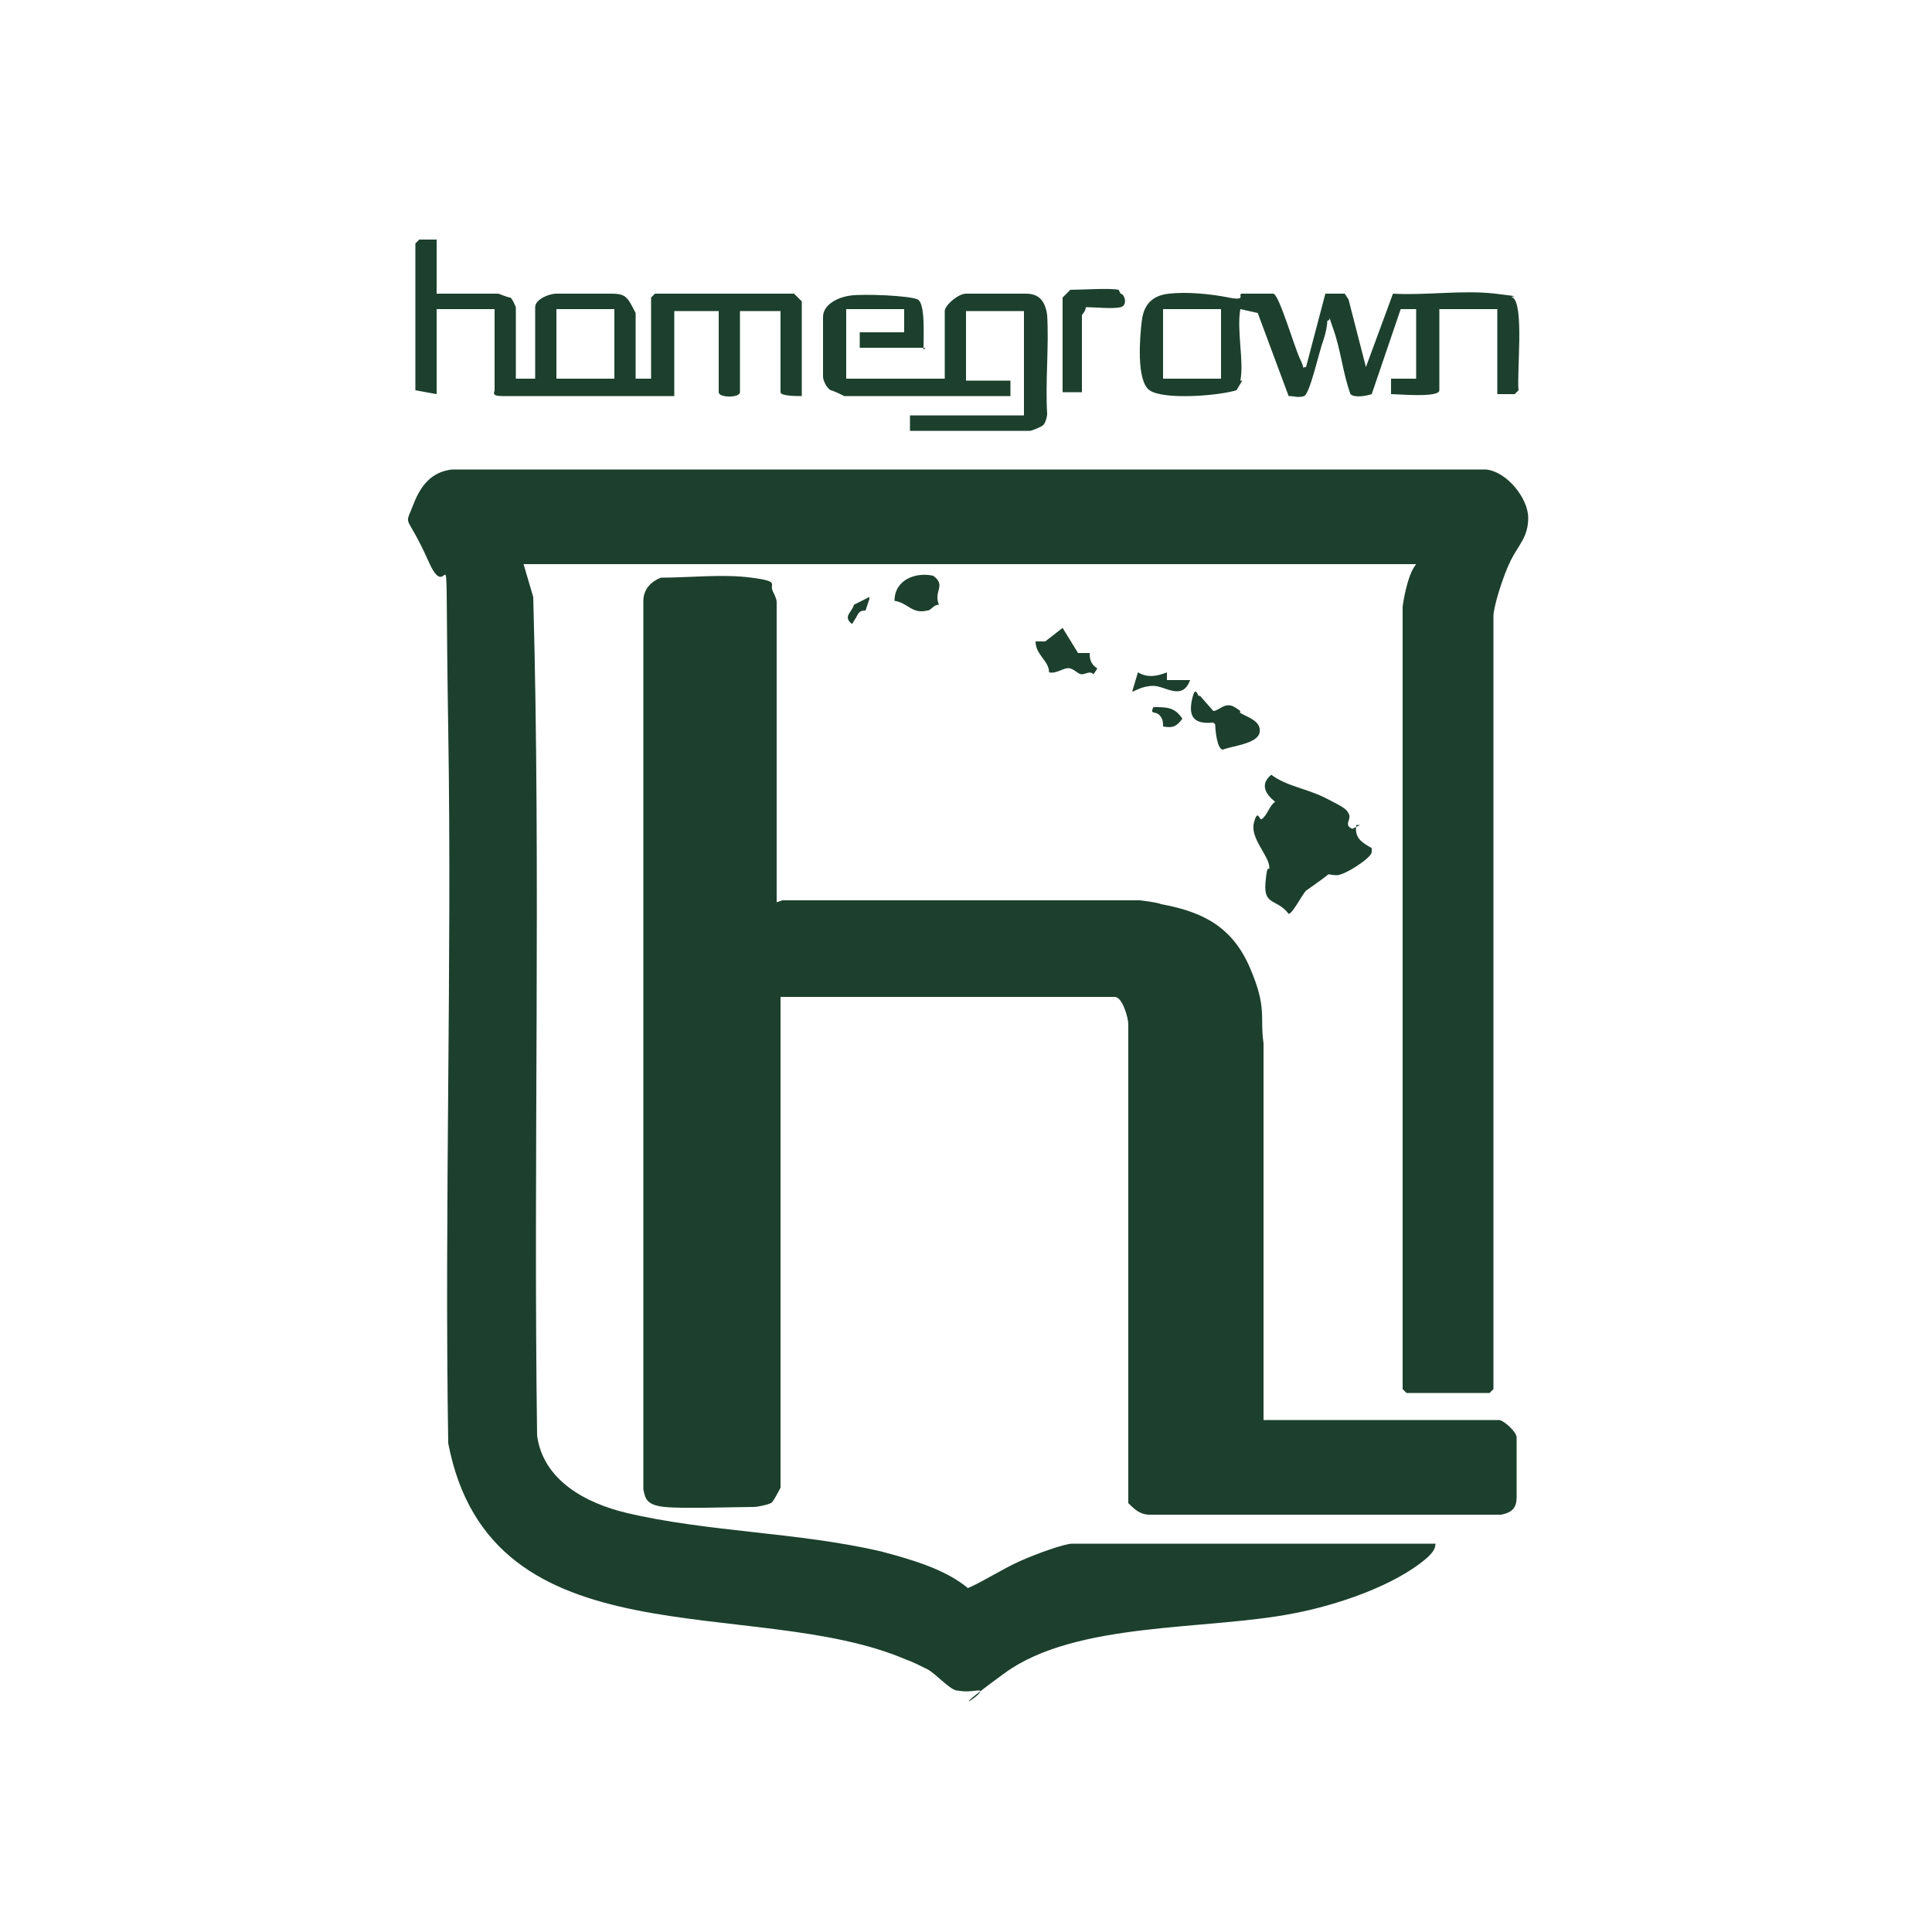 <?xml version="1.0" encoding="UTF-8"?>
<svg id="Layer_1" xmlns="http://www.w3.org/2000/svg" xmlns:xlink="http://www.w3.org/1999/xlink" baseProfile="tiny" version="1.2" viewBox="0 0 100 100">
  <!-- Generator: Adobe Illustrator 29.3.1, SVG Export Plug-In . SVG Version: 2.1.0 Build 151)  -->
  <rect width="100" height="100" fill="none"/>
  <g>
    <path d="M73,29.2H27.1l.5,1.7c.4,14.4,0,29,.2,43.4.3,2.3,2.5,3.5,4.6,4,4.2,1,8.9,1,13.2,2,1.5.4,3.3.9,4.5,1.9.9-.4,1.8-1,2.7-1.4s2.3-.9,2.7-.9h18.8c0,.3-.2.5-.4.7-1.7,1.5-4.8,2.5-6.9,2.9-4.5.9-11.3.4-15,3.1s-.6.8-1.4.9-.9,0-1.1,0c-.4-.1-1.1-.9-1.5-1.1s-.8-.4-1.1-.5c-7.9-3.4-21.5.3-23.7-11.2-.2-12.3.2-24.7,0-37s.2-5.9-1-8.6-1.3-1.7-.8-3,1.2-1.7,2-1.8h53.5c1.1.1,2.2,1.5,2.2,2.5s-.5,1.4-.9,2.2-.9,2.4-.9,2.9v40l-.2.2h-4.3l-.2-.2V31.4s.2-1.6.7-2.2Z" fill="#1c402d"/>
    <path d="M40.5,46.6h18.5c0,0,.9.1,1.1.2,2.2.4,3.7,1.2,4.6,3.3s.5,2.5.7,3.9v19.5s12.2,0,12.2,0c.2,0,.9.6.9.9,0,.6,0,2.5,0,3.1s-.3.8-.8.9h-18.2c-.5,0-.8-.3-1.1-.6v-24.8c0-.3-.3-1.4-.7-1.4h-17.3v25.4s-.4.8-.5.8c-.2.1-.7.2-.9.2-1,0-3.6.1-4.6,0s-1-.5-1.1-.9V31.1c0-.6.4-1,.9-1.2,1.5,0,3.2-.2,4.7,0s.9.3,1.1.7.2.5.2.6v15.5Z" fill="#1c402d"/>
    <path d="M22.6,12.4v2.8h3.2s.5.2.6.2.3.5.3.5v3.7h1v-3.7c0-.4.7-.7,1.1-.7.7,0,2.3,0,2.9,0s.7.2.8.3.4.7.4.7v3.4h.8v-4.2l.2-.2h7.2s.4.4.4.4v4.9c-.3,0-1.1,0-1.1-.2v-4.2h-2.1v4.2c0,.3-1.1.3-1.1,0v-4.2h-2.3v4.4c-.6,0-1.3,0-1.9,0-1.6,0-3.3,0-4.9,0s-1.5,0-2.1,0-.4-.2-.4-.3v-4.2h-3v4.4l-1.1-.2v-7.6c0,0,.2-.2.2-.2h.9ZM31.8,16h-3v3.6h3v-3.6Z" fill="#1c402d"/>
    <path d="M64.3,19.7s-.3.5-.3.5c-1,.3-3.8.5-4.5,0s-.5-2.8-.4-3.6.5-1.3,1.4-1.4,2.1,0,3.1.2.4-.2.7-.2c.4,0,1.3,0,1.6,0s1.1,2.8,1.4,3.4,0,.4.3.4l1-3.8h1s.2.3.2.3l.9,3.5,1.4-3.8c1.7.1,3.6-.2,5.3,0s.6.1.9.2c.6.4.2,3.9.3,4.8l-.2.2h-.9s0-4.4,0-4.4h-3v4.2c0,.4-2.1.2-2.5.2v-.8s1.3,0,1.3,0v-3.6h-.8s-1.5,4.4-1.5,4.4c-.3.1-.9.2-1.1,0-.4-1.1-.5-2.3-.9-3.4s0-.4-.3-.4c0,.3-.1.7-.2,1-.2.5-.7,2.8-1,2.9s-.5,0-.8,0l-1.6-4.3-.9-.2c-.2,1.1.2,2.7,0,3.7ZM63.2,16h-3v3.6h3v-3.6Z" fill="#1c402d"/>
    <path d="M47.9,18h-3.4v-.8h2.3v-1.2h-3v3.6h5.1v-3.5c0-.3.7-.9,1.1-.9.7,0,2.4,0,3.1,0s1,.4,1.1,1.1c.1,1.6-.1,3.5,0,5.1,0,.2-.1.5-.2.6s-.6.3-.7.3h-6.2v-.8h5.9v-5.4h-3v3.6h2.3v.8h-8.6s-.6-.3-.7-.3c-.2-.1-.4-.5-.4-.7,0-.6,0-2.5,0-3.1s.7-1,1.4-1.1,3.1,0,3.5.2.3,1.9.3,2.6Z" fill="#1c402d"/>
    <path d="M70.2,42.7c-.1.7.3.9.8,1.2v.2c0,.3-1.4,1.2-1.8,1.2s-.4-.1-.5,0-1.1.8-1.1.8c-.2.2-.7,1.2-.9,1.2-.6-.8-1.3-.4-1.2-1.6s.2-.5.2-.8c0-.6-1-1.5-.8-2.3s.3-.1.4-.2c.3-.2.4-.7.7-.9-.5-.4-.8-.9-.2-1.4.8.6,1.8.7,2.8,1.2s1.1.6,1.2.8c.2.3-.3.6.2.8l.4-.2Z" fill="#1c402d"/>
    <path d="M58,15.2c.2,0,.4.6,0,.7s-1.3,0-1.8,0c0,.2-.2.4-.2.4v4h-1v-4.9s.4-.4.4-.4c.6,0,2-.1,2.5,0Z" fill="#1c402d"/>
    <path d="M62.8,37.4c-1,.1-1.3-.3-1.1-1.2s.3,0,.4-.2l.7.8c.3,0,.6-.5,1.1-.2s.2.2.3.3c.3.2,1.1.4,1,1s-1.4.7-1.9.9c-.3,0-.4-1-.4-1.3Z" fill="#1c402d"/>
    <path d="M56.4,33.8c0,.4.1.6.4.8l-.2.3c-.2-.2-.4,0-.6,0s-.3-.2-.6-.3-.7.3-1.1.2c0-.6-.7-.9-.7-1.6h.5c0,0,.9-.7.9-.7l.8,1.3h.4Z" fill="#1c402d"/>
    <path d="M48.6,31.3c-.3,0-.4.3-.6.3-.8.2-1-.4-1.7-.5,0-1.1,1.1-1.5,2-1.3.7.5,0,.8.3,1.5Z" fill="#1c402d"/>
    <path d="M60.4,34.9v.3c.1,0,1.2,0,1.2,0-.4,1.1-1.3.3-1.9.3s-1,.3-1.1.3l.3-1c.5.3,1,.2,1.5,0Z" fill="#1c402d"/>
    <path d="M60.2,37.6c0-.2,0-.4-.2-.6s-.5,0-.3-.4c.7,0,1.1,0,1.5.6-.3.4-.5.5-1,.4Z" fill="#1c402d"/>
    <path d="M45,31l-.2.6c-.1,0-.3,0-.4.2s-.3.5-.3.5c-.5-.4,0-.6.1-1l.8-.4Z" fill="#1c402d"/>
  </g>
</svg>